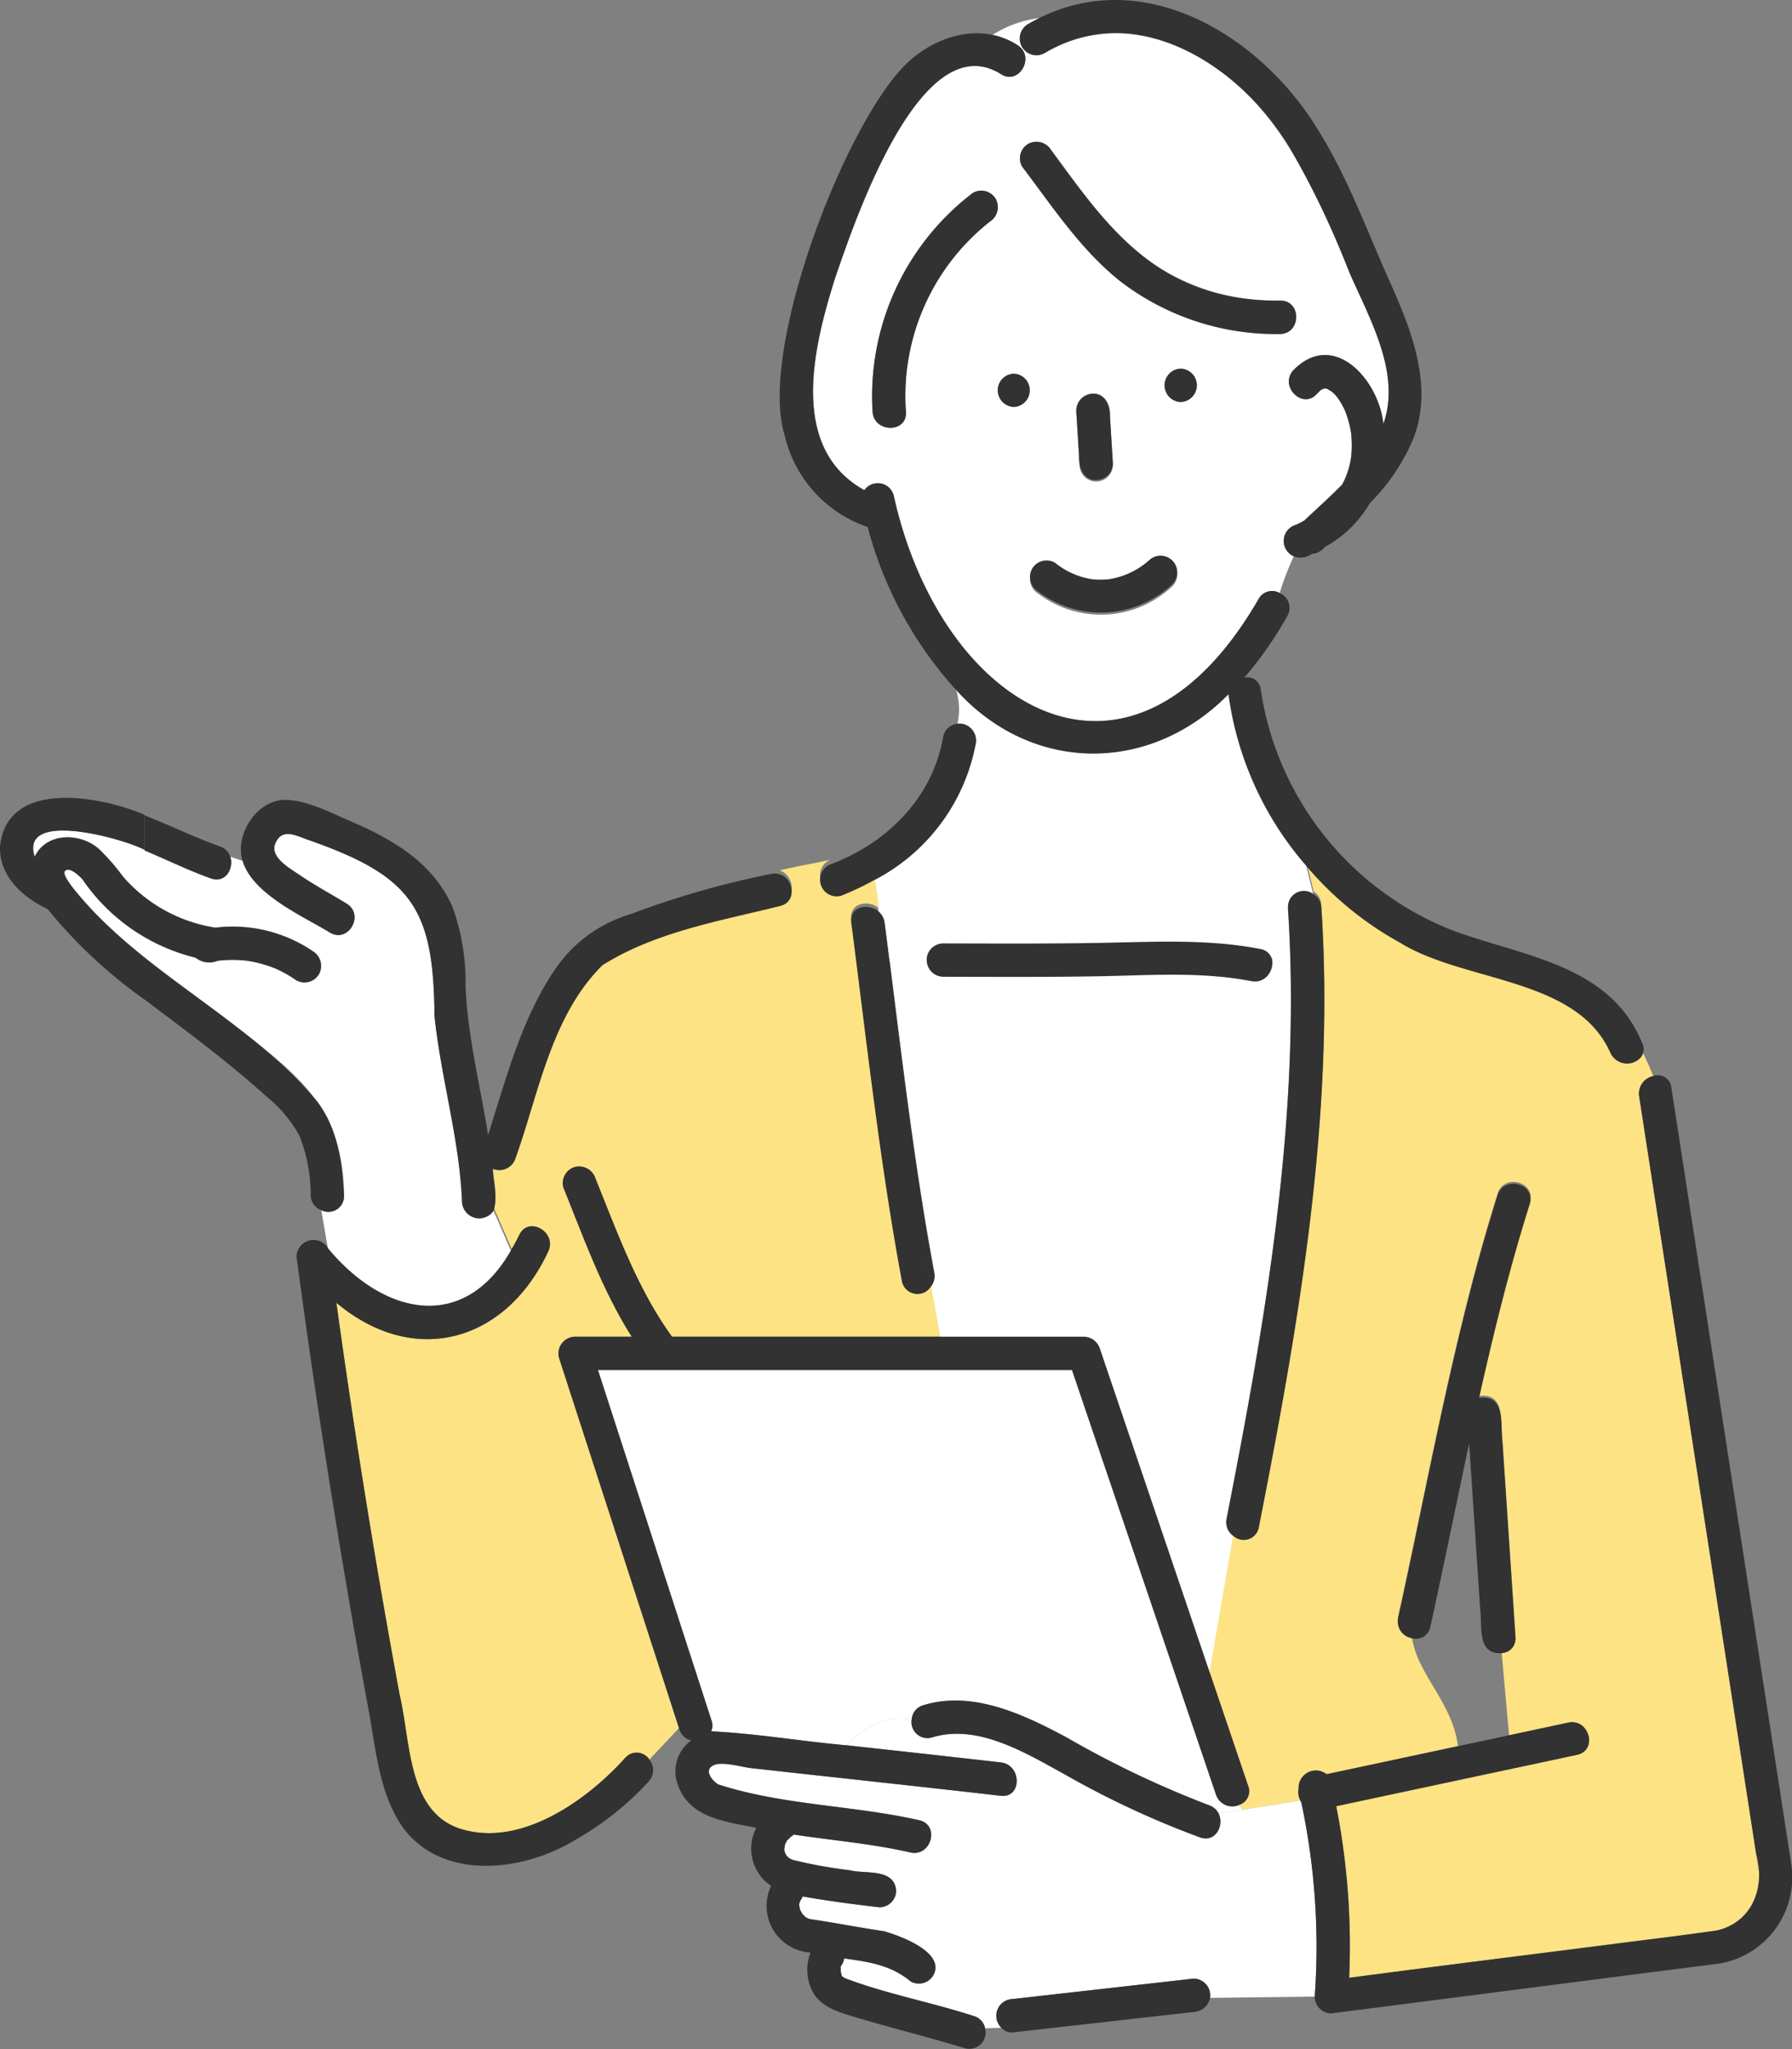 <svg xmlns="http://www.w3.org/2000/svg" width="154" height="176" viewBox="0 0 154 176"><rect x="0" y="0" width="154" height="176" fill="#808080" stroke="none"/><g transform="translate(-33 -15.352)"><g transform="translate(33 -4)"><path d="M72.463,191.574l.013-.036c-.058.1-.043.087-.013.036" transform="translate(-4.971 -13.843)" fill="#6ec878"/><path d="M72.355,192a.285.285,0,0,0,.02-.042c0-.018,0-.022,0-.036a.3.3,0,0,1-.023.078" transform="translate(-4.965 -13.87)" fill="#6ec878"/><path d="M72.379,192.165l0-.021c0,.1,0,.082,0,.021" transform="translate(-4.967 -13.885)" fill="#6ec878"/><path d="M124.66,60.726c-.007-.07-.033-.211,0,0" transform="translate(-8.554 -4.312)" fill="#6ec878"/><path d="M72.373,192.136a.239.239,0,0,1,0-.026.247.247,0,0,0-.023-.083.392.392,0,0,1,.023.109" transform="translate(-4.965 -13.877)" fill="#6ec878"/><path d="M72.38,191.919a.646.646,0,0,0,.026-.085c-.007-.02-.019.007-.026.085" transform="translate(-4.967 -13.863)" fill="#6ec878"/><path d="M72.646,191.218c.034-.039.093-.1.088-.1a.277.277,0,0,0-.088.1" transform="translate(-4.985 -13.814)" fill="#6ec878"/><path d="M72.746,192.845c-.041-.039-.1-.093-.093-.079s.045.048.093.079" transform="translate(-4.986 -13.928)" fill="#6ec878"/><path d="M116.508,109.369h-1.653a1.536,1.536,0,0,1-1.678,2.094c-4.309-.832-8.688-.5-13.044-.421-4.493.082-8.986.054-13.478.045a1.344,1.344,0,0,1-1.378-1.341h-3.2c1.131,8.966,2.185,17.942,3.843,26.83a1.421,1.421,0,0,1-.3,1.206l.815,4.562H98.782a1.476,1.476,0,0,1,1.382,1.052q4.709,13.876,9.416,27.751l2.058-11.908a1.427,1.427,0,0,1-.594-1.486c3.131-15.931,5.964-32.1,5.463-48.383" transform="translate(-5.632 -8)" fill="#fff"/><path d="M86.557,106.493c4.648.009,9.3.039,13.943-.054,4.48-.089,8.914-.323,13.343.532a1.2,1.2,0,0,1,.915.67h1.653c-.043-1.379-.1-2.758-.193-4.138a1.37,1.37,0,0,1,2.207-1.127c-.219-.971-.495-1.941-.689-2.912A28.175,28.175,0,0,1,111.1,84.8c-6.813,6.931-17.053,6.8-23.526-.509a5.711,5.711,0,0,1,.245,3.286,1.442,1.442,0,0,1,1.55,1.8A16.617,16.617,0,0,1,80.669,101a24.058,24.058,0,0,1,.375,2.807,1.489,1.489,0,0,1,.519.961q.21,1.627.414,3.254h3.2a1.36,1.36,0,0,1,1.377-1.525" transform="translate(-5.536 -6.057)" fill="#fff"/><path d="M158.824,187.747q-5.148-33.327-10.3-66.657a1.54,1.54,0,0,1,1.215-1.736c-.308-.764-.649-1.527-1.038-2.29a1.581,1.581,0,0,1-2.667-.385c-2.923-6.488-12.526-6-18.052-9.423a28.538,28.538,0,0,1-8.123-6.67c.195.97.47,1.941.689,2.912a1.4,1.4,0,0,1,.659,1.126c1.2,17.922-1.929,35.766-5.372,53.284a1.321,1.321,0,0,1-2.17.723l-2.058,11.909q1.658,4.891,3.318,9.782a1.234,1.234,0,0,1-.742,1.619l.258.428,4.965-.794a1.579,1.579,0,0,1-.144-1.007,1.485,1.485,0,0,1,2.4-1.25l11.286-2.407c-.434-3.738-3.591-6.271-3.955-9.435a1.447,1.447,0,0,1-1.175-1.749c2.681-12.134,4.8-24.416,8.542-36.289.553-1.756,3.319-1,2.764.762-1.725,5.475-3.1,11.038-4.348,16.631,2.286-.3,1.813,2.224,2,3.764q.56,8.4,1.12,16.794a1.227,1.227,0,0,1-1.2,1.367l.648,7.217,5.091-1.086c1.8-.385,2.565,2.379.762,2.764l-20.7,4.416a62.084,62.084,0,0,1,1.11,14.738l23.791-3.06c2.567-.33,5.189-.534,7.736-.994a4.671,4.671,0,0,0,3.7-5.006" transform="translate(-7.659 -7.577)" fill="#fee384"/><path d="M110.312,185.2a1.474,1.474,0,0,1-2.022-.858L95.912,147.86H55.177l9.759,30.105a1.291,1.291,0,0,1-.023.931c3.857.183,7.768.858,11.633,1.2,1.637-1.669,3.321-2.611,5.591-2.222a1.354,1.354,0,0,1,.991-1.22c4.236-1.314,8.683.812,12.332,2.77a85.4,85.4,0,0,0,12.228,5.818,1.4,1.4,0,0,1,.827.717l2.054-.329Z" transform="translate(-3.787 -10.834)" fill="#fff"/><path d="M116.322,187.216a1.6,1.6,0,0,1-.087-.169l-4.965.794.224.372-.224-.372-2.054.329c.493,1.006-.255,2.511-1.59,2.047a77.262,77.262,0,0,1-11.6-5.4c-3.3-1.8-7.5-4.413-11.435-3.191a1.375,1.375,0,0,1-1.754-1.545c-2.27-.389-3.953.553-5.59,2.223q6.628.723,13.253,1.473c1.814.209,1.829,3.076,0,2.866-4.188-.481-8.38-.939-12.57-1.4q-4.454-.485-8.9-.981c-.783-.088-2.4-.579-3.159-.269-.943.384-.232,1.309.333,1.667,5.567,1.808,11.587,1.788,17.285,3.082,1.8.41,1.035,3.172-.762,2.764-3.3-.752-6.676-1.032-10.017-1.532-.076.075-.224.169-.291.228.014-.013.037-.033.076-.07-.13.095-.231.25-.36.339-.047.08-.088.173-.121.231a.367.367,0,0,1-.032.072.6.6,0,0,1-.021.056,1.661,1.661,0,0,0-.033.184.217.217,0,0,1-.03.12c0,.047,0,.1,0,.142a.287.287,0,0,1,0,.047,2.261,2.261,0,0,0,.07.275c-.058-.21.011.007.043.062s.059.093.088.14a1.015,1.015,0,0,1,.179.179,2.2,2.2,0,0,0,.369.176,41.609,41.609,0,0,0,4.835.877c1.367.358,3.861-.2,4.023,1.753a1.436,1.436,0,0,1-1.433,1.433c-2.209-.255-4.413-.543-6.6-.93a1.96,1.96,0,0,1-.242.423l0,.016c.076-.086-.013.081-.017.055-.015.055-.026.1-.034.123a1.936,1.936,0,0,0,0,.195c.02.066.051.256.059.314.069.129.164.278.232.408a2.972,2.972,0,0,1,.22.213,2.167,2.167,0,0,0,.2.125c.016,0,.151.055.21.074,2.162.312,4.147.716,6.336,1.038,1.423.39,5.34,1.829,4.262,3.792a1.443,1.443,0,0,1-1.961.514c-1.687-1.413-3.629-1.676-5.7-1.967a1.358,1.358,0,0,1-.282.655c0,.067-.01.108-.013.091,0,.153.007.369.011.431.022.07.066.253.076.308.015.024.023.039.029.05.061.043.164.112.235.16,3.585,1.362,7.428,2.066,11.084,3.256a1.342,1.342,0,0,1,.968,1.051l1.4-.05a1.438,1.438,0,0,1,.985-2.467l15.54-1.752A1.438,1.438,0,0,1,108.476,204l9-.108a59.519,59.519,0,0,0-1.155-16.681" transform="translate(-4.489 -13.048)" fill="#fff"/><path d="M18.341,101.812c-1.907-.674-3.787-1.605-5.7-2.4v0c-1.663-.917-10.776-3.522-9.446.588,1.009-2.113,3.9-2.07,5.5-.68a18.169,18.169,0,0,1,2.07,2.368,13.164,13.164,0,0,0,7.959,4.409,12.281,12.281,0,0,1,8.385,2.032,1.468,1.468,0,0,1,.514,1.96,1.442,1.442,0,0,1-1.961.514,10.564,10.564,0,0,0-1.787-1.008,10.967,10.967,0,0,0-2.3-.643c-.073-.01-.109-.017-.124-.02a10.653,10.653,0,0,0-2.49,0l-.055.008A1.894,1.894,0,0,1,17,108.658a16.49,16.49,0,0,1-9.717-6.734c-.181-.2-1.12-1.144-1.505-.7-.3.345,1.045,1.879,1.284,2.168,3.82,4.472,8.869,7.622,13.449,11.235,5.4,4.176,9.219,7.063,9.263,14.457a1.341,1.341,0,0,1-1.958,1.258L28.443,134c4.72,5.677,11.675,7.3,15.748.019l-1.572-3.605a1.481,1.481,0,0,1-2.7-.736c-.213-5.428-1.81-10.622-2.369-16.008-.076-9.223-1.911-12-10.851-15.116-1.1-.386-2.283-1.055-2.839.342-.463,1.161,1.285,2.123,2.1,2.678,1.3.89,2.7,1.637,4.042,2.46,1.573.962.131,3.44-1.446,2.474-2.245-1.372-6.616-3.267-7.491-6.141l-1.039-.346c.273.987-.456,2.225-1.682,1.792" transform="translate(-0.21 -7.077)" fill="#fff"/><path d="M91.16,27.26c-6.912-4.331-12.623,12.819-14.244,17.514C75.078,50.607,72.86,59.354,79.427,63a1.415,1.415,0,0,1,2.519.434c3.945,18.08,20.158,28.331,31.354,8.929a1.318,1.318,0,0,1,1.817-.532,25.542,25.542,0,0,1,1.212-3.148,1.44,1.44,0,0,1,.179-2.7c.253-.106.484-.24.723-.365,1.054-1,2.2-2.014,3.263-3.1a7,7,0,0,0,.767-2.373,9.576,9.576,0,0,0,0-2.04,8.845,8.845,0,0,0-.521-1.927,6.745,6.745,0,0,0-.66-1.151,3.763,3.763,0,0,0-.487-.5c-.139-.084-.285-.163-.415-.253a1.805,1.805,0,0,0,.166.105.563.563,0,0,1-.076-.046.639.639,0,0,0-.156-.062.383.383,0,0,1-.105-.01.2.2,0,0,0-.052,0l-.01,0c-.2.089-.212.122-.047.007l-.007,0a2.1,2.1,0,0,1-.269.15c-.088.111-.2.2-.3.309-1.234,1.376-3.255-.657-2.027-2.027,3.448-3.532,7.343.789,7.738,4.609,1.555-4.347-1.22-9.112-2.911-13-3.071-7.529-6.684-15.861-14.592-19.379a12.423,12.423,0,0,0-11.621.534,1.434,1.434,0,0,1-1.447-2.474c.347-.2.7-.377,1.052-.547A9.716,9.716,0,0,0,90.439,23.9a6.255,6.255,0,0,1,2.168.885c1.542,1,.1,3.482-1.447,2.475M90.2,39.944A19.056,19.056,0,0,0,83,56.267c.132,1.843-2.735,1.829-2.866,0a21.944,21.944,0,0,1,8.621-18.8,1.442,1.442,0,0,1,1.961.514,1.48,1.48,0,0,1-.514,1.961M105.92,71.232a8.951,8.951,0,0,1-11.559.651,1.469,1.469,0,0,1-.514-1.961,1.442,1.442,0,0,1,1.961-.514,6.712,6.712,0,0,0,3.132,1.412,7.039,7.039,0,0,0,1.521.007,6.743,6.743,0,0,0,3.431-1.623,1.434,1.434,0,0,1,2.028,2.027M97.64,56.274a1.433,1.433,0,0,1,2.867,0q.14,2.277.281,4.552a1.433,1.433,0,0,1-2.867,0q-.141-2.277-.281-4.552m8.975-.846a1.433,1.433,0,0,1,0-2.865,1.433,1.433,0,0,1,0,2.865M93.507,33.256a1.481,1.481,0,0,1,1.961.514c2.347,3.087,4.533,6.37,7.525,8.886a18.945,18.945,0,0,0,12.164,4.066c1.849-.038,1.842,2.828,0,2.866a21.983,21.983,0,0,1-13.711-4.514c-3.416-2.708-5.842-6.423-8.452-9.858a1.44,1.44,0,0,1,.514-1.96" transform="translate(-5.148 -1.547)" fill="#fff"/><path d="M51.542,127.172a1.478,1.478,0,0,1,1.763,1c1.893,4.671,3.6,9.46,6.574,13.578H82.927l-.815-4.562a1.363,1.363,0,0,1-2.46-.445C77.746,126.531,76.624,116.2,75.29,105.9c-.182-1.4,1.468-1.71,2.349-.961a24.463,24.463,0,0,0-.375-2.807,23.952,23.952,0,0,1-2.865,1.354,1.426,1.426,0,0,1-.877-2.71c-1.389.325-2.9.557-4.385.931,1.215.375,1.526,2.393.007,2.738-5.157,1.282-10.69,2.212-15.244,5.08-4.4,4.369-5.452,10.963-7.472,16.6a1.459,1.459,0,0,1-1.954.882c.03,1.155.469,2.509.064,3.612l1.571,3.605c.236-.4.455-.812.656-1.223.808-1.66,3.279-.206,2.475,1.446-3.609,7.743-11.487,10.023-18.2,4.391q2.336,16.912,5.443,33.707c.982,4.126.621,10.507,5.8,11.635,5,1.173,10.405-2.718,13.58-6.251a1.3,1.3,0,0,1,2.073.143l2.546-2.706-10.31-31.8a1.445,1.445,0,0,1,1.382-1.814h4.868c-2.525-3.975-4.114-8.465-5.877-12.817a1.443,1.443,0,0,1,1-1.763" transform="translate(-2.13 -7.59)" fill="#fee384"/><path d="M74.725,198.511c-.134-.041-.1-.019,0,0" transform="translate(-5.122 -14.322)" fill="#6ec878"/><path d="M73.8,196.881c-.011.016-.02.033-.033.047a.367.367,0,0,1,.027-.031l.006-.017" transform="translate(-5.062 -14.211)" fill="#6ec878"/><path d="M72.479,191.532l.02-.034c0-.018.012-.036.006-.043a.58.58,0,0,1-.025.077" transform="translate(-4.974 -13.837)" fill="#6ec878"/><path d="M121.314,104.823a1.4,1.4,0,0,0-.659-1.127c.483,2.145.681,4.291-.929,6.437,1.609-2.145,1.412-4.291.929-6.437a1.37,1.37,0,0,0-2.207,1.127c1.182,17.679-1.873,35.241-5.27,52.521a1.423,1.423,0,0,0,.594,1.486l.432-2.5-.432,2.5a1.321,1.321,0,0,0,2.17-.724c3.443-17.517,6.57-35.361,5.372-53.283" transform="translate(-7.765 -7.539)" fill="#323232"/><path d="M84.645,133.4l.726,4.068a1.42,1.42,0,0,0,.3-1.207c-1.859-9.962-2.958-20.038-4.259-30.083a1.484,1.484,0,0,0-.518-.961c.137,1.75.141,3.51.141,5.01,0-1.5,0-3.261-.141-5.01-.881-.75-2.531-.442-2.349.961,1.334,10.3,2.455,20.631,4.362,30.846a1.363,1.363,0,0,0,2.46.444Z" transform="translate(-5.39 -7.575)" fill="#323232"/><path d="M100.368,110.946c4.357-.08,8.736-.412,13.045.421,1.8.348,2.574-2.413.763-2.764-4.429-.856-8.863-.622-13.343-.533-4.647.093-9.3.063-13.943.054a1.434,1.434,0,0,0,0,2.866c4.493.009,8.986.037,13.478-.045" transform="translate(-5.868 -7.742)" fill="#323232"/><path d="M116.464,47.508c-9.945.051-14.392-5.551-19.687-12.953a1.483,1.483,0,0,0-1.961-.513A1.44,1.44,0,0,0,94.3,36c2.611,3.435,5.036,7.15,8.452,9.857a21.984,21.984,0,0,0,13.711,4.515c1.842-.039,1.849-2.905,0-2.866" transform="translate(-6.457 -2.332)" fill="#323232"/><path d="M101.021,64.656a1.452,1.452,0,0,0,1.433-1.433l-.246-3.98c.048-.917-.378-2.045-1.469-2.006a1.451,1.451,0,0,0-1.433,1.433l.246,3.98c-.049.917.377,2.045,1.469,2.006" transform="translate(-6.815 -4.073)" fill="#323232"/><path d="M93.438,55.249a1.434,1.434,0,0,0,0,2.866,1.434,1.434,0,0,0,0-2.866" transform="translate(-6.317 -3.806)" fill="#323232"/><path d="M108.841,54.79a1.434,1.434,0,0,0,0,2.866,1.434,1.434,0,0,0,0-2.866" transform="translate(-7.374 -3.775)" fill="#323232"/><path d="M95.734,75.311a8.948,8.948,0,0,0,11.559-.65,1.434,1.434,0,0,0-2.028-2.027,6.746,6.746,0,0,1-3.432,1.623,7.031,7.031,0,0,1-1.52-.007,6.71,6.71,0,0,1-3.133-1.412,1.443,1.443,0,0,0-1.961.514,1.467,1.467,0,0,0,.514,1.96" transform="translate(-6.521 -5.156)" fill="#323232"/><path d="M88.027,87.849a1.406,1.406,0,0,0-.549-.033,11.765,11.765,0,0,1-1.858,4.045,11.765,11.765,0,0,0,1.858-4.045,1.387,1.387,0,0,0-1.215,1.034c-.888,5.291-4.807,9.2-9.679,11.034.48-.113.949-.233,1.391-.381-.441.148-.911.268-1.391.381a1.426,1.426,0,0,0,.876,2.71,23.684,23.684,0,0,0,2.865-1.355,14.279,14.279,0,0,0-.44-1.736,14.279,14.279,0,0,1,.44,1.736,16.617,16.617,0,0,0,8.7-11.627,1.471,1.471,0,0,0-1-1.763" transform="translate(-5.192 -6.299)" fill="#323232"/><path d="M137.548,131.5c-3.74,11.873-5.86,24.155-8.541,36.288a1.448,1.448,0,0,0,1.174,1.75,5.871,5.871,0,0,1,1.142-4.046,5.871,5.871,0,0,0-1.142,4.046,1.26,1.26,0,0,0,1.59-.987c1.156-5.233,2.212-10.493,3.334-15.736q.475,7.109.948,14.217c.191,1.454-.3,3.916,1.829,3.786l-.506-5.643.506,5.643a1.228,1.228,0,0,0,1.2-1.368q-.559-8.4-1.12-16.793c-.189-1.546.3-4.059-2-3.764,1.249-5.593,2.623-11.157,4.348-16.631.555-1.763-2.211-2.518-2.764-.762" transform="translate(-8.851 -9.476)" fill="#323232"/><path d="M57.679,180.4l-3.164,3.36,3.164-3.36a1.3,1.3,0,0,0-2.073-.143c-3.175,3.534-8.584,7.426-13.579,6.252-5.177-1.13-4.812-7.509-5.8-11.636q-3.107-16.788-5.443-33.707c6.721,5.636,14.591,3.349,18.2-4.391.8-1.651-1.667-3.106-2.476-1.446-.2.411-.419.82-.655,1.223l.917,2.1-.917-2.1c-4.078,7.291-11.033,5.652-15.748-.019l.618,3.632-.618-3.632a1.465,1.465,0,0,0-2.748.667q2.582,19.289,6.1,38.436c.71,3.6.922,7.737,3.166,10.767h0c3.5,4.47,10.329,3.577,14.707.895a25.792,25.792,0,0,0,6.293-5.014,1.419,1.419,0,0,0,.047-1.884" transform="translate(-1.878 -9.921)" fill="#323232"/><path d="M125.874,44.941c-1.914-4.264-3.522-8.725-5.979-12.719-5.025-8.513-15.667-14.923-25.13-9.343a1.434,1.434,0,0,0,1.447,2.475c7.779-4.7,16.665.977,20.9,7.823A76.461,76.461,0,0,1,122.425,44.2c1.692,3.886,4.467,8.652,2.911,13-.395-3.822-4.29-8.142-7.738-4.609-1.228,1.37.793,3.4,2.028,2.026.094-.107.21-.2.3-.309a2.154,2.154,0,0,0,.268-.15l.007,0c-.165.115-.155.083.048-.007l.01,0a.244.244,0,0,1,.052,0c-.028-.01-.01-.014.055,0a.427.427,0,0,0,.127.008.361.361,0,0,1-.076,0,.606.606,0,0,1,.156.063l-.09-.06c.131.09.278.169.416.253a3.71,3.71,0,0,1,.487.5,6.731,6.731,0,0,1,.659,1.15,8.806,8.806,0,0,1,.521,1.927,9.515,9.515,0,0,1,.006,2.04A7.013,7.013,0,0,1,121.8,62.4c-1.065,1.087-2.209,2.1-3.264,3.1-.238.125-.469.26-.722.365a1.439,1.439,0,0,0-.179,2.7,11.552,11.552,0,0,1,.78-1.386,11.552,11.552,0,0,0-.78,1.386,1.569,1.569,0,0,0,1.531-.2,1.59,1.59,0,0,0,1.145-.6A9.983,9.983,0,0,0,124.174,64a17.147,17.147,0,0,0,3.781-5.647h0c1.691-4.489-.229-9.283-2.081-13.409m-3.313,13.041c-.033-.211-.007-.07,0,0" transform="translate(-6.455 -1.432)" fill="#323232"/><path d="M17.5,98.843l3.232,1.077a1.4,1.4,0,0,0-.92-.971c-2.154-.762-4.286-1.809-6.465-2.658v3.017c1.917.8,3.8,1.73,5.7,2.4,1.226.434,1.956-.8,1.682-1.791Z" transform="translate(-0.916 -6.9)" fill="#323232"/><path d="M27.261,120.8c-5.783-6.95-14.546-10.725-20.4-17.614-.239-.289-1.583-1.822-1.284-2.169.386-.446,1.324.5,1.505.7a16.494,16.494,0,0,0,9.717,6.734,1.894,1.894,0,0,0,1.893.273l.055-.008a10.654,10.654,0,0,1,2.49,0l.123.02a10.96,10.96,0,0,1,2.3.643,10.5,10.5,0,0,1,1.787,1.008,1.443,1.443,0,0,0,1.961-.514,1.469,1.469,0,0,0-.514-1.961,12.286,12.286,0,0,0-8.385-2.032,13.158,13.158,0,0,1-7.959-4.408,18.108,18.108,0,0,0-2.07-2.368c-1.594-1.389-4.49-1.434-5.5.68-1.326-4.105,7.762-1.512,9.446-.588V96.182C8.664,94.568.538,93.034,0,98.948c-.046,2.559,1.974,4.32,4.1,5.336a41.864,41.864,0,0,0,8.514,7.9v-.237l-.377-.377.377.377v0l.189.189-.189-.189v.237c3.494,2.644,7,5.219,10.255,8.162a11.646,11.646,0,0,1,2.829,3.323,13.646,13.646,0,0,1,1,5.209,1.4,1.4,0,0,0,.909,1.259l-.269-1.582.269,1.582a1.342,1.342,0,0,0,1.958-1.259c-.174-2.859-.521-5.737-2.307-8.077" transform="translate(0 -6.842)" fill="#323232"/><path d="M68.532,101.3a12.037,12.037,0,0,0-3.78,1.555,12.037,12.037,0,0,1,3.78-1.555,1.43,1.43,0,0,0-.754-.024,76.5,76.5,0,0,0-12.052,3.446,11.923,11.923,0,0,0-6.627,4.936c-2.8,4.206-4.1,9.251-5.629,14.036-.671-4.232-1.757-8.443-1.933-12.751a19.415,19.415,0,0,0-1.078-6.723c-1.649-3.89-5.178-5.923-8.883-7.508-1.681-.72-3.713-1.8-5.585-1.8-2.443.026-4.331,3.061-3.614,5.254l1.959.652-1.959-.652c.876,2.872,5.246,4.767,7.491,6.141,1.578.964,3.02-1.513,1.447-2.476-1.346-.822-2.739-1.568-4.043-2.459-.813-.555-2.561-1.516-2.1-2.679.556-1.4,1.744-.726,2.839-.341,8.945,3.118,10.777,5.9,10.851,15.115.56,5.387,2.157,10.579,2.37,16.008a1.481,1.481,0,0,0,2.7.736l-.72-1.652.72,1.652c.405-1.1-.034-2.456-.064-3.611a1.459,1.459,0,0,0,1.954-.882c2.019-5.638,3.074-12.234,7.472-16.6,4.554-2.869,10.086-3.8,15.244-5.082,1.518-.344,1.208-2.361-.007-2.737" transform="translate(-1.525 -6.857)" fill="#323232"/><path d="M144.61,109.427a23.244,23.244,0,0,1,1.369,2.352,1.14,1.14,0,0,0,.1-1.147c-2.763-6.858-10.348-7.483-16.41-9.762A26.416,26.416,0,0,1,113.28,80.217a1.142,1.142,0,0,0-1.416-1.01,32.155,32.155,0,0,0,3.7-5.3,1.385,1.385,0,0,0-.658-1.978,16.19,16.19,0,0,1-1.83,4.061,16.19,16.19,0,0,0,1.83-4.061,1.317,1.317,0,0,0-1.817.531C101.843,91.87,85.7,81.616,81.736,63.531a1.416,1.416,0,0,0-2.52-.433c-6.567-3.653-4.349-12.39-2.512-18.226,1.626-4.7,7.32-21.837,14.244-17.515,1.552,1.008,2.991-1.472,1.447-2.475-3.153-2.049-7.159-.8-9.659,1.682-5.3,5.3-12.638,24.527-10.371,31.809h0A10.911,10.911,0,0,0,79.5,66.258a33.511,33.511,0,0,0,7.482,13.866,6.537,6.537,0,0,0-.658-1.267,6.537,6.537,0,0,1,.658,1.267c6.474,7.311,16.715,7.439,23.525.509A28.175,28.175,0,0,0,117.138,95.3a10.772,10.772,0,0,1-.239-2.115,10.772,10.772,0,0,0,.239,2.115,28.525,28.525,0,0,0,8.123,6.67c5.522,3.42,15.141,2.944,18.052,9.422a1.58,1.58,0,0,0,2.667.385,23.244,23.244,0,0,0-1.369-2.352" transform="translate(-4.937 -1.643)" fill="#323232"/><path d="M90.577,41.038a1.479,1.479,0,0,0,.514-1.96,1.443,1.443,0,0,0-1.961-.515,21.948,21.948,0,0,0-8.622,18.8c.131,1.829,3,1.844,2.867,0a19.057,19.057,0,0,1,7.2-16.323" transform="translate(-5.521 -2.642)" fill="#323232"/><path d="M110.5,188.057l-2.631.422,2.631-.422a1.4,1.4,0,0,0-.827-.716,85.5,85.5,0,0,1-12.228-5.818c-3.649-1.958-8.1-4.083-12.332-2.77a1.354,1.354,0,0,0-.991,1.221,7.59,7.59,0,0,1,1.122.279,7.59,7.59,0,0,0-1.122-.279,1.374,1.374,0,0,0,1.753,1.544c3.935-1.222,8.135,1.389,11.435,3.192a77.3,77.3,0,0,0,11.6,5.395c1.335.465,2.083-1.04,1.59-2.047" transform="translate(-5.773 -12.934)" fill="#323232"/><path d="M72.478,191.535l-.013.036a.366.366,0,0,0,.033-.071l-.02.034" transform="translate(-4.973 -13.841)" fill="#323232"/><path d="M72.376,191.956a.218.218,0,0,0,.03-.121.648.648,0,0,1-.026.085c0,.014,0,.018,0,.036" transform="translate(-4.967 -13.864)" fill="#323232"/><path d="M72.379,192.164a.443.443,0,0,0,0-.048.239.239,0,0,0,0,.026l0,.021" transform="translate(-4.967 -13.883)" fill="#323232"/><path d="M78.419,194.008c.122.016.16.018,0,0" transform="translate(-5.382 -14.013)" fill="#323232"/><path d="M108.884,204l-15.54,1.752a1.438,1.438,0,0,0-.984,2.467l1.321-.048-1.321.048a1.193,1.193,0,0,0,.984.4l15.54-1.752a1.506,1.506,0,0,0,1.411-1.21l-5.1.062,5.1-.062A1.438,1.438,0,0,0,108.884,204" transform="translate(-6.308 -14.701)" fill="#323232"/><path d="M162.12,188.172q-5.137-33.227-10.269-66.459a1.159,1.159,0,0,0-1.55-.974c.533,1.318.976,2.637,1.416,3.955-.44-1.318-.883-2.637-1.416-3.955a1.54,1.54,0,0,0-1.215,1.736q5.027,32.528,10.052,65.057c.826,2.825-.335,5.983-3.45,6.605-10.493,1.426-21.026,2.654-31.527,4.053a62.039,62.039,0,0,0-1.111-14.738l20.7-4.415c1.8-.385,1.039-3.148-.762-2.764L137.9,177.36l.167,1.861-.167-1.861-4.4.938a7.209,7.209,0,0,1,.054.848.936.936,0,0,0,.956-.955.936.936,0,0,1-.956.955,7.209,7.209,0,0,0-.054-.848L122.22,180.7a1.485,1.485,0,0,0-2.4,1.25,1.579,1.579,0,0,0,.144,1.007l4.508-.721-4.508.721a1.515,1.515,0,0,0,.087.169,59.517,59.517,0,0,1,1.154,16.681l1.568-.02-1.568.02a1.434,1.434,0,0,0,1.433,1.441l22.538-2.9q5.074-.652,10.148-1.3a7.518,7.518,0,0,0,6.79-8.878" transform="translate(-8.221 -8.962)" fill="#323232"/><path d="M110.8,182.286q-1.66-4.893-3.318-9.783l-.152.879.152-.879-9.416-27.751a1.476,1.476,0,0,0-1.382-1.052H84.332l.346,1.939-.346-1.939H61.284c-2.977-4.118-4.68-8.907-6.573-13.578a1.479,1.479,0,0,0-1.763-1,1.442,1.442,0,0,0-1,1.763c1.763,4.352,3.351,8.842,5.877,12.817H52.956a1.445,1.445,0,0,0-1.382,1.814l10.31,31.8.33-.351-.33.351a1.412,1.412,0,0,0,1.048,1.066,3.279,3.279,0,0,0-1.154,3.783c1.017,2.929,4.143,3.171,6.749,3.728a3.85,3.85,0,0,0,1.274,4.981,4.014,4.014,0,0,0,3.391,5.726,4.071,4.071,0,0,0,.067,3.127c.643,1.523,2.32,1.981,3.768,2.418,3.128.945,6.307,1.709,9.43,2.672a1.4,1.4,0,0,0,1.73-1.712l-2.565.091,2.565-.091a1.342,1.342,0,0,0-.968-1.051c-3.657-1.19-7.5-1.894-11.084-3.256-.071-.047-.174-.117-.235-.16-.006-.011-.014-.026-.029-.05-.01-.054-.055-.239-.076-.308,0-.062-.016-.278-.012-.43,0,.016.013-.025.014-.092a1.376,1.376,0,0,0,.282-.655c2.072.291,4.013.554,5.7,1.968a1.444,1.444,0,0,0,1.961-.515c1.083-1.959-2.844-3.406-4.262-3.792-2.189-.322-4.175-.726-6.337-1.037-.059-.02-.194-.074-.21-.074a2.258,2.258,0,0,1-.2-.126,2.81,2.81,0,0,0-.221-.213c-.067-.129-.163-.277-.231-.407-.008-.058-.04-.249-.06-.315,0-.065,0-.129,0-.195.007-.021.02-.068.034-.123,0,.026.094-.141.017-.055l0-.015a2.009,2.009,0,0,0,.243-.423c2.192.387,4.4.674,6.6.93a1.437,1.437,0,0,0,1.433-1.433c-.163-1.955-2.655-1.4-4.023-1.754l.043.006a38.907,38.907,0,0,1-4.878-.882,2.211,2.211,0,0,1-.369-.177,1.021,1.021,0,0,0-.18-.179c-.029-.047-.06-.092-.088-.14s-.1-.272-.043-.061c.065.232-.064-.215-.069-.276,0,.061-.006.08,0-.021a.358.358,0,0,0-.024-.109.247.247,0,0,1,.024.083c0-.046,0-.095,0-.141a.274.274,0,0,1-.02.041.3.3,0,0,0,.023-.077c.007-.077.02-.105.026-.085a1.638,1.638,0,0,1,.033-.183l.02-.057c-.03.05-.045.063.013-.036a.581.581,0,0,0,.025-.077c.007.007,0,.025-.006.042.034-.058.074-.151.121-.231.128-.088.229-.244.36-.339-.04.037-.062.058-.077.07.067-.059.215-.152.292-.227,3.341.5,6.716.779,10.017,1.531,1.8.409,2.563-2.354.762-2.764-5.7-1.294-11.719-1.274-17.286-3.082-.564-.357-1.276-1.283-.333-1.666.764-.31,2.376.18,3.159.268,7.157.8,14.319,1.556,21.474,2.379,1.83.21,1.814-2.657,0-2.866-4.416-.507-8.834-.99-13.253-1.473-.9.945.034,1.88.979,1.88-.945,0-1.883-.935-.979-1.88-3.865-.34-7.777-1.015-11.634-1.2a1.289,1.289,0,0,0,.023-.932q-4.879-15.053-9.759-30.1H95.66q6.19,18.24,12.378,36.482a1.473,1.473,0,0,0,2.022.857l-.652-1.087.652,1.087a1.233,1.233,0,0,0,.742-1.618M73.139,193.729c-.1-.019-.134-.041,0,0m-.868-1.52-.006.017c-.008.009-.015.016-.027.031.012-.015.021-.032.033-.047m-.975-3.752c-.048-.031-.088-.06-.092-.079s.051.04.092.079m-.012-1.61c.006,0-.053.057-.088.1a.277.277,0,0,1,.088-.1" transform="translate(-3.535 -9.539)" fill="#323232"/></g></g></svg>